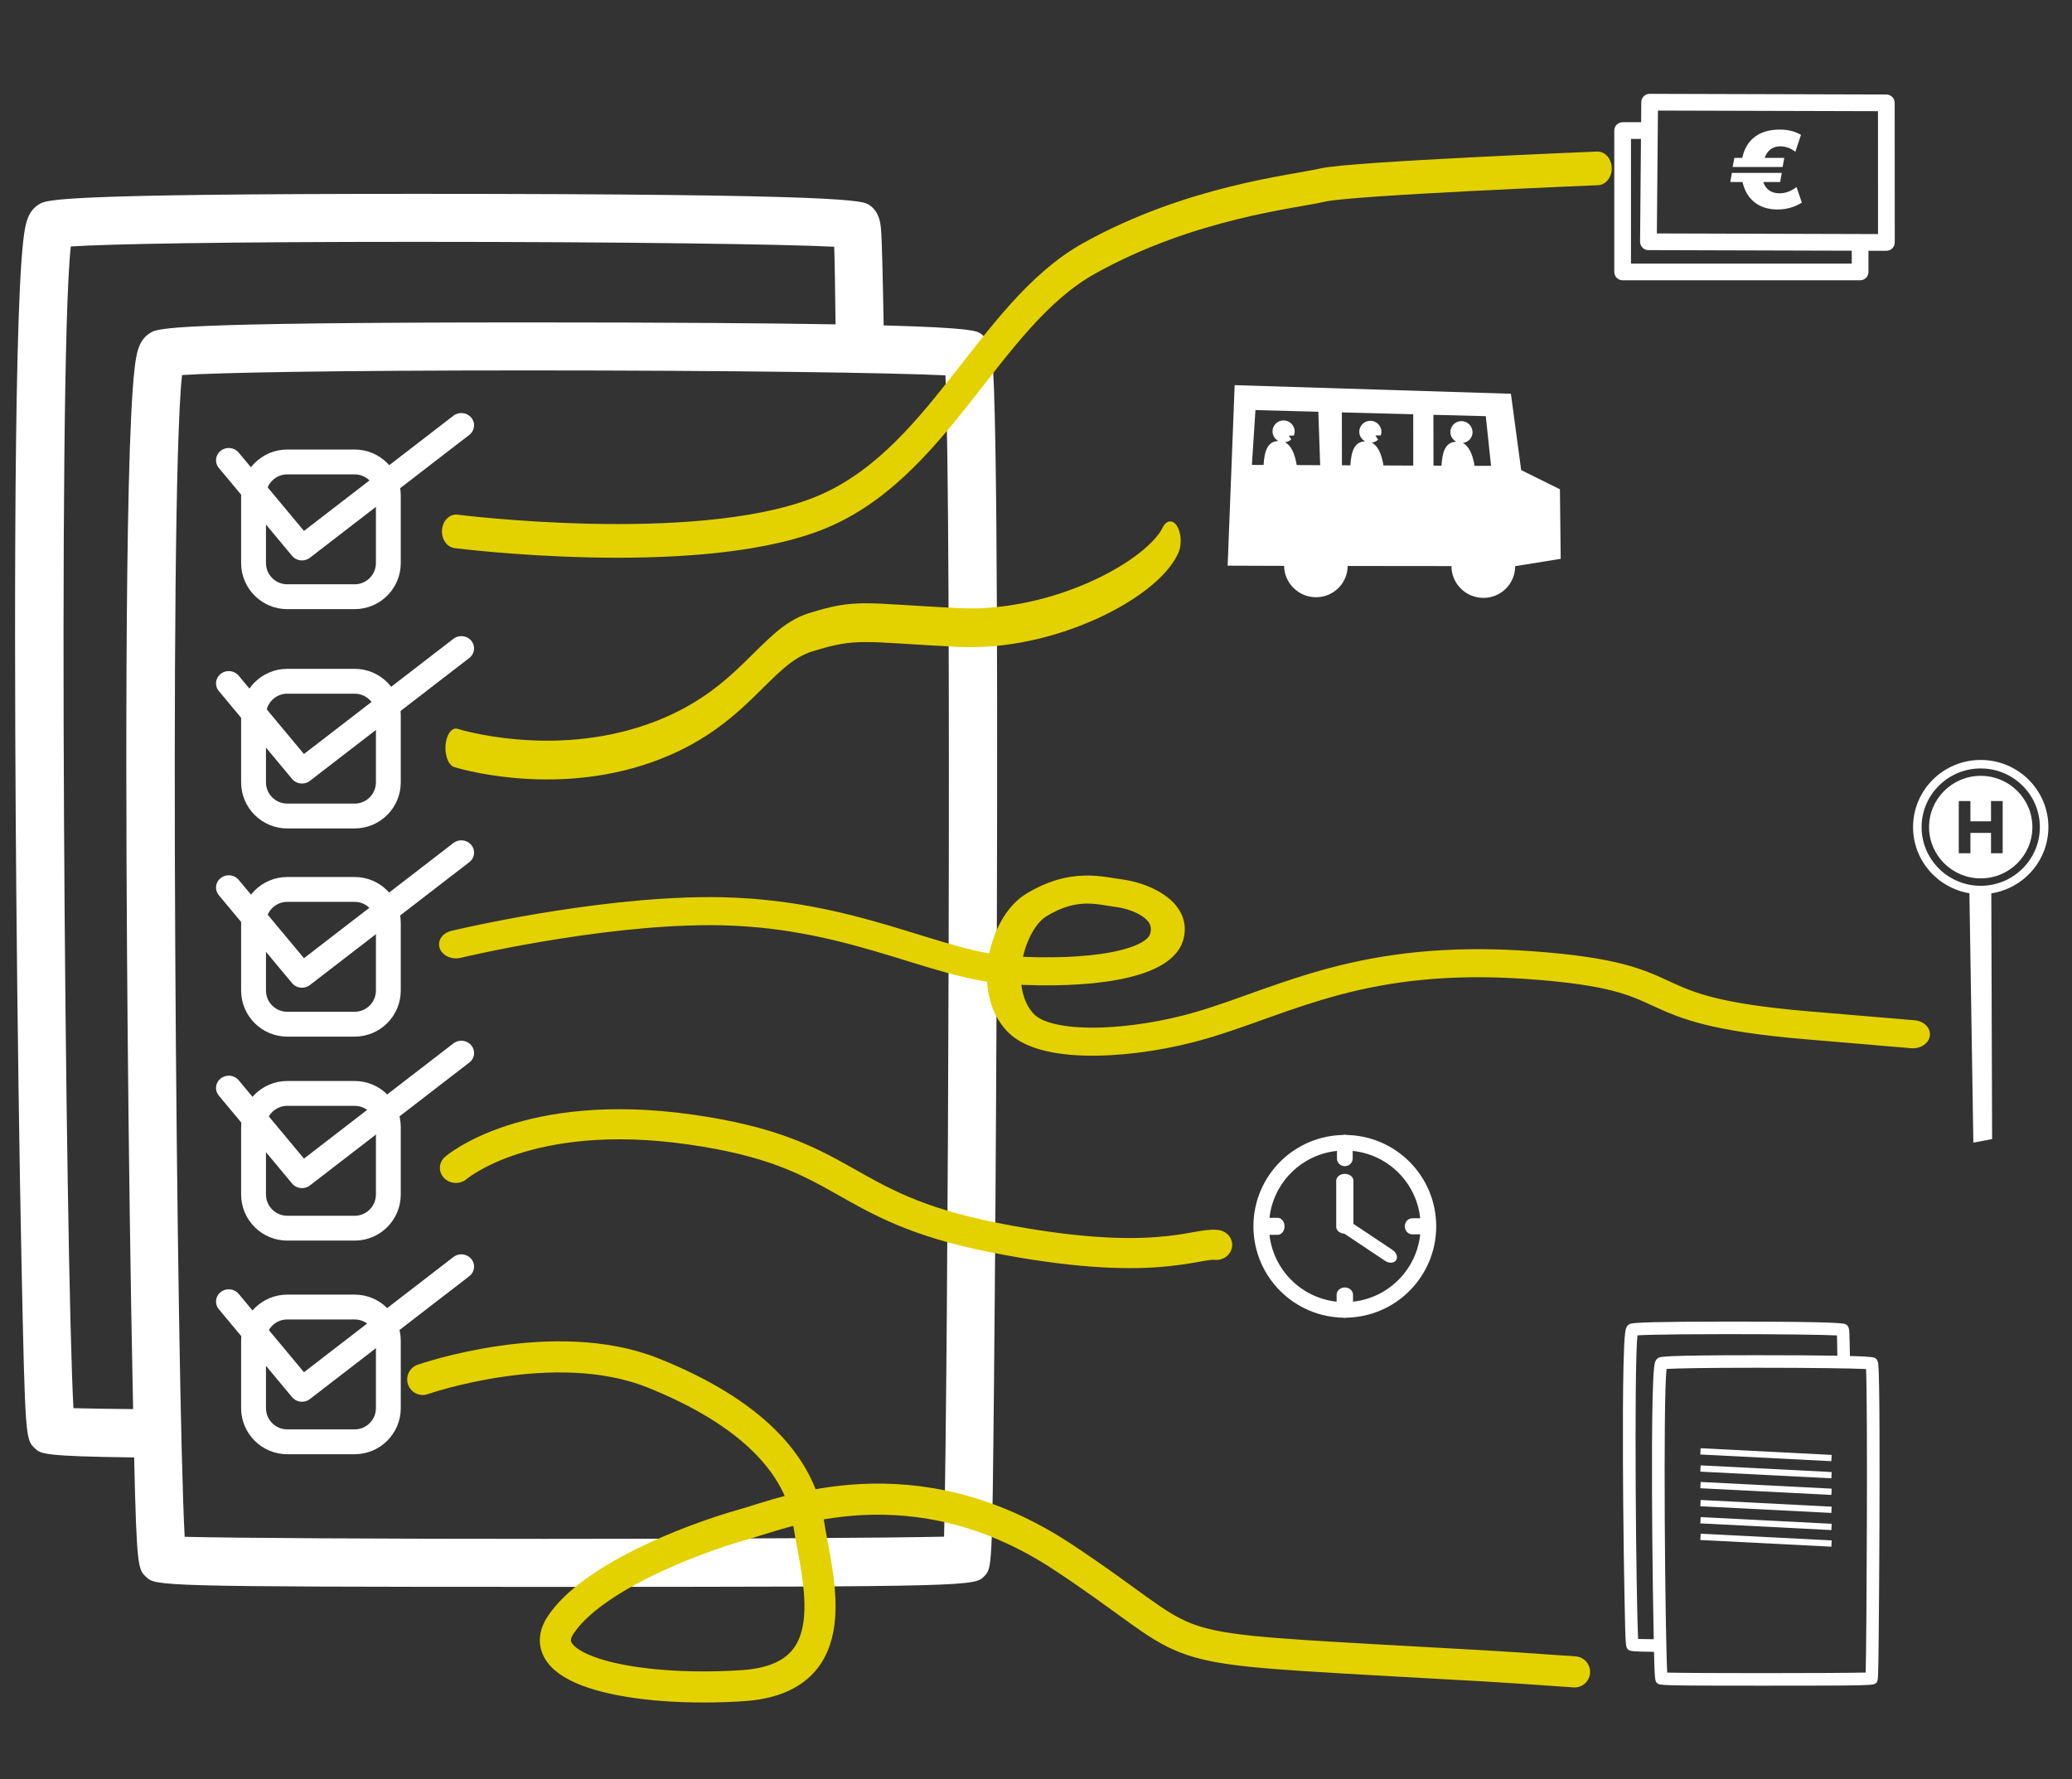 <?xml version="1.0" encoding="UTF-8" standalone="no"?>
<!DOCTYPE svg PUBLIC "-//W3C//DTD SVG 1.1//EN" "http://www.w3.org/Graphics/SVG/1.1/DTD/svg11.dtd">
<svg width="100%" height="100%" viewBox="0 0 333 286" version="1.1" xmlns="http://www.w3.org/2000/svg" xmlns:xlink="http://www.w3.org/1999/xlink" xml:space="preserve" xmlns:serif="http://www.serif.com/" style="fill-rule:evenodd;clip-rule:evenodd;stroke-linecap:round;stroke-linejoin:round;stroke-miterlimit:1.5;">
    <rect x="0" y="0" width="333" height="286" fill="#333333" stroke="none"/>
    <rect id="Artboard1" x="0" y="0" width="333" height="286" style="fill:none;"/>
    <g id="Artboard11" serif:id="Artboard1">
        <g transform="matrix(4.755,0,0,4.755,-254.237,-932.064)">
            <g transform="matrix(0.519,0,0,0.519,-29.941,109.923)">
                <g>
                    <path d="M224.554,187.605C224.321,187.451 223.984,187.236 218.257,187.082C218.21,184.56 218.151,181.396 218.075,180.725C218.034,180.354 217.957,179.661 217.307,179.231C216.906,178.964 216.234,178.513 187.848,178.513C164.417,178.513 163.757,178.899 163.273,179.181C162.505,179.629 162.35,180.475 162.228,181.536C161.534,187.549 161.677,213.198 161.77,223.945C161.846,232.529 161.97,241.385 162.113,248.248C162.348,259.63 162.373,259.653 162.985,260.235C163.361,260.589 163.558,260.751 169.445,260.821C169.61,268.017 169.703,268.113 170.228,268.61C170.842,269.19 170.907,269.253 196.236,269.253C224.152,269.253 224.202,269.198 224.817,268.55C225.32,268.02 225.32,268.02 225.442,255.998C225.514,248.649 225.576,239.348 225.612,230.48C225.669,216.501 225.705,192.538 225.317,189.101C225.278,188.73 225.2,188.036 224.554,187.605ZM169.473,189.91C168.779,195.924 168.922,221.574 169.016,232.321C169.091,240.905 169.216,249.762 169.358,256.622C169.365,256.985 169.372,257.336 169.379,257.674C167.688,257.655 166.365,257.637 165.492,257.613C164.972,248.12 164.433,189.868 165.321,181.94C167.761,181.779 175.144,181.639 187.849,181.639C201.238,181.639 211.716,181.791 215.035,181.958C215.069,182.648 215.098,185.147 215.124,187.014C210.808,186.939 204.467,186.888 195.093,186.888C171.662,186.888 171.003,187.272 170.519,187.556C169.749,188.005 169.594,188.851 169.473,189.91ZM222.19,265.983C218.635,266.064 208.262,266.125 196.238,266.125C184.859,266.125 175.893,266.073 172.736,265.991C172.216,256.496 171.675,198.246 172.565,190.316C175.003,190.157 182.385,190.015 195.091,190.015C208.483,190.015 218.958,190.169 222.278,190.336C222.701,198.997 222.446,256.277 222.19,265.983Z" style="fill:white;fill-rule:nonzero;"/>
                </g>
            </g>
            <path d="M66.593,212.774L66.593,215.052C66.593,215.681 66.083,216.191 65.454,216.191L63.176,216.191C62.548,216.191 62.037,215.681 62.037,215.052L62.037,212.774C62.037,212.146 62.548,211.635 63.176,211.635L65.454,211.635C66.083,211.635 66.593,212.146 66.593,212.774Z" style="fill:none;stroke:white;stroke-width:0.84px;"/>
            <g transform="matrix(1,0,0,1,0,7.414)">
                <path d="M66.593,212.774L66.593,215.052C66.593,215.681 66.083,216.191 65.454,216.191L63.176,216.191C62.548,216.191 62.037,215.681 62.037,215.052L62.037,212.774C62.037,212.146 62.548,211.635 63.176,211.635L65.454,211.635C66.083,211.635 66.593,212.146 66.593,212.774Z" style="fill:none;stroke:white;stroke-width:0.84px;"/>
            </g>
            <g transform="matrix(1,0,0,1,0,14.452)">
                <path d="M66.593,212.774L66.593,215.052C66.593,215.681 66.083,216.191 65.454,216.191L63.176,216.191C62.548,216.191 62.037,215.681 62.037,215.052L62.037,212.774C62.037,212.146 62.548,211.635 63.176,211.635L65.454,211.635C66.083,211.635 66.593,212.146 66.593,212.774Z" style="fill:none;stroke:white;stroke-width:0.84px;"/>
            </g>
            <g transform="matrix(1,0,0,1,0,21.348)">
                <path d="M66.593,212.774L66.593,215.052C66.593,215.681 66.083,216.191 65.454,216.191L63.176,216.191C62.548,216.191 62.037,215.681 62.037,215.052L62.037,212.774C62.037,212.146 62.548,211.635 63.176,211.635L65.454,211.635C66.083,211.635 66.593,212.146 66.593,212.774Z" style="fill:none;stroke:white;stroke-width:0.84px;"/>
            </g>
            <g transform="matrix(1,0,0,1,0,28.57)">
                <path d="M66.593,212.774L66.593,215.052C66.593,215.681 66.083,216.191 65.454,216.191L63.176,216.191C62.548,216.191 62.037,215.681 62.037,215.052L62.037,212.774C62.037,212.146 62.548,211.635 63.176,211.635L65.454,211.635C66.083,211.635 66.593,212.146 66.593,212.774Z" style="fill:none;stroke:white;stroke-width:0.84px;"/>
            </g>
            <g transform="matrix(0.887,0,0,0.855,0.03,26.357)">
                <path d="M68.962,216.633L71.752,220.108L77.824,215.251" style="fill:none;stroke:white;stroke-width:0.97px;"/>
            </g>
            <g transform="matrix(0.887,0,0,0.855,0.03,33.899)">
                <path d="M68.962,216.633L71.752,220.108L77.824,215.251" style="fill:none;stroke:white;stroke-width:0.97px;"/>
            </g>
            <g transform="matrix(0.887,0,0,0.855,0.03,40.802)">
                <path d="M68.962,216.633L71.752,220.108L77.824,215.251" style="fill:none;stroke:white;stroke-width:0.97px;"/>
            </g>
            <g transform="matrix(0.887,0,0,0.855,0.03,47.577)">
                <path d="M68.962,216.633L71.752,220.108L77.824,215.251" style="fill:none;stroke:white;stroke-width:0.97px;"/>
            </g>
            <g transform="matrix(0.887,0,0,0.855,0.03,54.799)">
                <path d="M68.962,216.633L71.752,220.108L77.824,215.251" style="fill:none;stroke:white;stroke-width:0.97px;"/>
            </g>
        </g>
        <g id="erfahrung-geld.svg" transform="matrix(1.903,0,0,1.903,284.112,33.295)">
            <g transform="matrix(1,0,0,1,-17.5,-17.5)">
                <g transform="matrix(1.411,0,0,1.411,-10.506,-9.246)">
                    <g id="s-erfahrung-geld" serif:id="s-erfahrung geld">
                        <path d="M12.266,13.872L11.159,13.872C10.883,13.872 10.659,14.096 10.659,14.372L10.659,22.836C10.659,23.112 10.883,23.336 11.159,23.336L25.373,23.336C25.649,23.336 25.873,23.112 25.873,22.836L25.873,21.568L26.944,21.571C27.077,21.571 27.205,21.518 27.299,21.425C27.393,21.331 27.446,21.203 27.446,21.07L27.442,12.713C27.441,12.437 27.218,12.214 26.943,12.213L12.778,12.173C12.503,12.173 12.279,12.394 12.276,12.669L12.266,13.872ZM12.257,14.872L11.659,14.872L11.659,22.336L24.873,22.336L24.873,21.565L12.702,21.53C12.569,21.529 12.441,21.476 12.348,21.381C12.254,21.286 12.202,21.158 12.203,21.025L12.257,14.872ZM13.272,13.175L26.442,13.212L26.445,20.569L13.208,20.531L13.272,13.175ZM21.57,17.755L21.564,17.755C21.211,18.025 20.89,18.128 20.543,18.128C20.068,18.128 19.734,17.909 19.573,17.453L20.588,17.453L20.684,16.908L17.698,16.908L17.602,17.453L18.334,17.453C18.558,18.455 19.278,19.097 20.427,19.097C21.044,19.097 21.525,18.911 21.885,18.686L21.57,17.755ZM20.832,16.009L19.657,16.009C19.824,15.54 20.164,15.315 20.594,15.315C20.864,15.315 21.204,15.405 21.487,15.636L21.5,15.636L21.834,14.628C21.5,14.435 21.095,14.313 20.556,14.313C19.252,14.313 18.526,15 18.321,16.009L17.846,16.009L17.743,16.554L20.735,16.554L20.832,16.009Z" style="fill:white;"/>
                    </g>
                </g>
            </g>
        </g>
        <g transform="matrix(1.721,-0.091,0.091,1.721,74.962,-98.176)">
            <path d="M96.413,107.846L92.898,105.868L92.319,98.707L66.636,96.545L65.094,113.325L70.347,113.621C70.288,115.231 71.535,116.606 73.158,116.7C74.783,116.794 76.17,115.559 76.271,113.945L85.933,114.466L85.932,114.468C85.849,116.097 87.106,117.493 88.743,117.584C90.379,117.677 91.777,116.433 91.859,114.809C91.862,114.801 91.86,114.798 91.861,114.789L96.143,114.327L96.413,107.846ZM72.018,104.295C71.906,103.235 71.594,102.427 71.037,102.106C71.263,102.093 71.469,102.021 71.634,101.878L71.431,101.508L71.898,101.533C71.953,101.415 71.99,101.292 71.997,101.152C72.025,100.589 71.589,100.103 71.017,100.07C70.447,100.041 69.962,100.47 69.934,101.039C69.912,101.43 70.123,101.77 70.434,101.964C69.411,101.928 69.081,102.853 68.936,104.122L67.848,104.059L68.449,98.97L74.296,99.435L74.205,104.422L72.018,104.295ZM80.097,104.758C79.987,103.695 79.672,102.892 79.118,102.57C79.344,102.55 79.556,102.478 79.721,102.338L79.492,101.917L79.992,101.945C80.036,101.841 80.07,101.735 80.076,101.617C80.104,101.052 79.667,100.565 79.097,100.533C78.528,100.5 78.04,100.934 78.012,101.499C77.991,101.891 78.202,102.232 78.515,102.425C77.491,102.391 77.162,103.312 77.017,104.583L76.229,104.538L76.484,99.612L83.12,100.138L82.872,104.916L80.097,104.758ZM88.579,105.241C88.466,104.175 88.152,103.374 87.599,103.05C88.109,103.014 88.531,102.623 88.557,102.1C88.586,101.532 88.148,101.045 87.578,101.012C87.008,100.983 86.521,101.412 86.494,101.982C86.473,102.372 86.683,102.711 86.995,102.909C85.975,102.871 85.643,103.794 85.499,105.064L84.754,105.02L84.997,100.286L89.869,100.671L90.114,105.326L88.579,105.241Z" style="fill:white;fill-rule:nonzero;"/>
        </g>
        <g transform="matrix(1.894,0,0,1.894,208.291,110.573)">
            <path d="M58.1,16.172C60.516,16.172 62.483,14.22 62.483,11.82C62.483,9.42 60.515,7.468 58.1,7.468C55.683,7.468 53.716,9.42 53.716,11.82C53.715,14.221 55.682,16.172 58.1,16.172ZM56.236,9.605L57.225,9.605L57.225,11.328L58.972,11.328L58.972,9.605L59.962,9.605L59.962,14.037L58.972,14.037L58.972,12.312L57.225,12.312L57.225,14.037L56.236,14.037L56.236,9.605Z" style="fill:white;fill-rule:nonzero;"/>
            <path d="M57.139,17.434L57.474,38.601L59.066,38.297L58.996,17.443C61.74,17.015 63.841,14.664 63.841,11.821C63.841,8.673 61.27,6.12 58.099,6.12C54.928,6.12 52.357,8.673 52.357,11.821C52.357,14.643 54.427,16.98 57.139,17.434ZM58.099,6.84C60.866,6.84 63.117,9.075 63.117,11.82C63.117,14.567 60.867,16.802 58.099,16.802C55.332,16.802 53.081,14.567 53.081,11.82C53.081,9.075 55.332,6.84 58.099,6.84Z" style="fill:white;fill-rule:nonzero;"/>
        </g>
        <g transform="matrix(0.851,0,0,0.851,42.246,25.236)">
            <circle cx="204.331" cy="201.995" r="15.789" style="fill:none;stroke:white;stroke-width:2.94px;"/>
            <g transform="matrix(1,0,0,0.798,0,40.895)">
                <path d="M204.331,201.995L204.331,191.097L204.331,201.995Z" style="fill:none;stroke:white;stroke-width:3.25px;"/>
            </g>
            <g transform="matrix(1.113,0.742,-0.555,0.832,89.06,-117.696)">
                <path d="M211.745,201.995L204.331,201.995" style="fill:none;stroke:white;stroke-width:2.49px;"/>
            </g>
            <g transform="matrix(1,0,0,0.976,0,4.424)">
                <path d="M204.331,186.206L204.331,189.302" style="fill:none;stroke:white;stroke-width:2.97px;"/>
            </g>
            <g transform="matrix(0.932,0,0,1,14.955,0)">
                <path d="M220.12,201.995L216.873,201.995" style="fill:none;stroke:white;stroke-width:3.04px;"/>
            </g>
            <g transform="matrix(1,0,0,0.89,0,24.061)">
                <path d="M204.331,217.784L204.331,214.456" style="fill:none;stroke:white;stroke-width:3.1px;"/>
            </g>
            <g transform="matrix(0.821,0,0,1,33.806,0)">
                <path d="M188.542,201.995L192.234,201.995" style="fill:none;stroke:white;stroke-width:3.21px;"/>
            </g>
        </g>
        <g transform="matrix(0.645,0,0,0.645,156.531,97.311)">
            <path d="M224.554,187.605C224.321,187.451 223.984,187.236 218.257,187.082C218.21,184.56 218.151,181.396 218.075,180.725C218.034,180.354 217.957,179.661 217.307,179.231C216.906,178.964 216.234,178.513 187.848,178.513C183.202,178.513 179.451,178.528 176.42,178.555C164.162,178.662 163.661,178.955 163.273,179.181C162.505,179.629 162.35,180.475 162.228,181.536C161.534,187.549 161.677,213.198 161.77,223.945C161.846,232.529 161.97,241.385 162.113,248.248C162.348,259.63 162.373,259.653 162.985,260.235C163.361,260.589 163.558,260.751 169.445,260.821C169.61,268.017 169.703,268.113 170.228,268.61C170.842,269.19 170.907,269.253 196.236,269.253C224.152,269.253 224.202,269.198 224.817,268.55C225.32,268.02 225.32,268.02 225.442,255.998C225.514,248.649 225.576,239.348 225.612,230.48C225.669,216.501 225.705,192.538 225.317,189.101C225.278,188.73 225.2,188.036 224.554,187.605ZM169.473,189.91C168.779,195.924 168.922,221.574 169.016,232.321C169.091,240.905 169.216,249.762 169.358,256.622C169.365,256.985 169.372,257.336 169.379,257.674C167.688,257.655 166.365,257.637 165.492,257.613C164.972,248.12 164.433,189.868 165.321,181.94C166.905,181.835 170.571,181.74 176.424,181.686C179.588,181.656 183.391,181.639 187.849,181.639C201.238,181.639 211.716,181.791 215.035,181.958C215.069,182.648 215.098,185.147 215.124,187.014C210.808,186.939 204.467,186.888 195.093,186.888C171.662,186.888 171.003,187.272 170.519,187.556C169.749,188.005 169.594,188.851 169.473,189.91ZM222.19,265.983C218.635,266.064 208.262,266.125 196.238,266.125C184.859,266.125 175.893,266.073 172.736,265.991C172.216,256.496 171.675,198.246 172.565,190.316C175.003,190.157 182.385,190.015 195.091,190.015C208.483,190.015 218.958,190.169 222.278,190.336C222.701,198.997 222.446,256.277 222.19,265.983Z" style="fill:white;fill-rule:nonzero;"/>
            <g transform="matrix(-0.999,-0.051,0.051,-0.999,383.634,433.378)">
                <rect x="180.95" y="211.061" width="32.682" height="1.565" style="fill:white;"/>
            </g>
            <g transform="matrix(-0.999,-0.051,0.051,-0.999,383.418,441.916)">
                <rect x="180.95" y="215.332" width="32.682" height="1.565" style="fill:white;"/>
            </g>
            <g transform="matrix(-0.999,-0.051,0.051,-0.999,383.209,450.194)">
                <rect x="180.95" y="219.474" width="32.682" height="1.565" style="fill:white;"/>
            </g>
            <g transform="matrix(-0.999,-0.051,0.051,-0.999,382.982,459.166)">
                <rect x="180.95" y="223.963" width="32.682" height="1.564" style="fill:white;"/>
            </g>
            <g transform="matrix(-0.999,-0.051,0.051,-0.999,382.767,467.702)">
                <rect x="180.95" y="228.235" width="32.682" height="1.563" style="fill:white;"/>
            </g>
            <g transform="matrix(-0.999,-0.051,0.051,-0.999,382.557,475.982)">
                <rect x="180.95" y="232.376" width="32.682" height="1.565" style="fill:white;"/>
            </g>
        </g>
        <g transform="matrix(1.193,0,0,1.417,-23.584,-57.417)">
            <path d="M81.214,100.806C81.214,100.806 112.951,104.206 129.575,98.917C146.199,93.627 152.797,76.247 166.5,69.825C180.203,63.402 194.182,62.268 197.96,61.513C201.738,60.757 234.986,59.623 234.986,59.623" style="fill:none;stroke:rgb(228,209,0);stroke-width:3.82px;"/>
        </g>
        <g transform="matrix(1.101,0,0,2.05,-16.151,-139.084)">
            <path d="M81.214,126.497C81.214,126.497 95.123,128.868 109.551,126.119C123.344,123.492 126.175,118.563 132.975,117.43C139.776,116.296 140.532,116.674 154.511,117.052C168.49,117.43 182.847,113.274 185.492,110.251" style="fill:none;stroke:rgb(228,209,0);stroke-width:3.04px;"/>
        </g>
        <g transform="matrix(1.209,0,0,1,-24.899,1.506)">
            <path d="M81.214,150.3C81.214,150.3 99.587,144.956 114.987,144.962C133.561,144.968 144.688,153.7 154.889,154.456C165.09,155.211 174.535,153.7 175.669,149.166C176.802,144.633 171.92,142.475 169.405,142.089C166.89,141.702 163.312,140.257 158.287,144.034C154.421,146.939 152.076,157.621 156.282,162.928C159.786,167.348 171.486,166.423 180.269,163.315C191.585,159.31 201.741,151.708 223.987,153.643C246.233,155.577 236.139,160.8 260.82,163.315C285.502,165.83 270.22,164.282 270.22,164.282" style="fill:none;stroke:rgb(228,209,0);stroke-width:4.51px;"/>
        </g>
        <g transform="matrix(1.065,0,0,1,-13.221,13.206)">
            <path d="M81.214,174.535C81.214,174.535 91.866,164.669 116.433,168.344C141,172.02 138.486,180.725 162.472,185.754C186.459,190.784 192.843,186.528 195.938,186.915" style="fill:none;stroke:rgb(228,209,0);stroke-width:4.84px;"/>
        </g>
        <path d="M67.94,221.748C67.94,221.748 89.07,214.353 104.916,220.692C120.763,227.03 128.511,235.482 129.919,244.638C131.328,253.794 136.61,269.848 119.355,270.977C102.099,272.106 85.196,268.584 90.126,261.189C95.056,253.794 110.414,247.59 119.707,244.99C125.811,243.282 146.791,234.446 170.769,250.272C193.18,265.064 184.382,264.731 221.126,266.824C242.448,268.038 236.614,267.613 253.052,268.762" style="fill:none;stroke:rgb(228,209,0);stroke-width:5px;"/>
    </g>
</svg>
